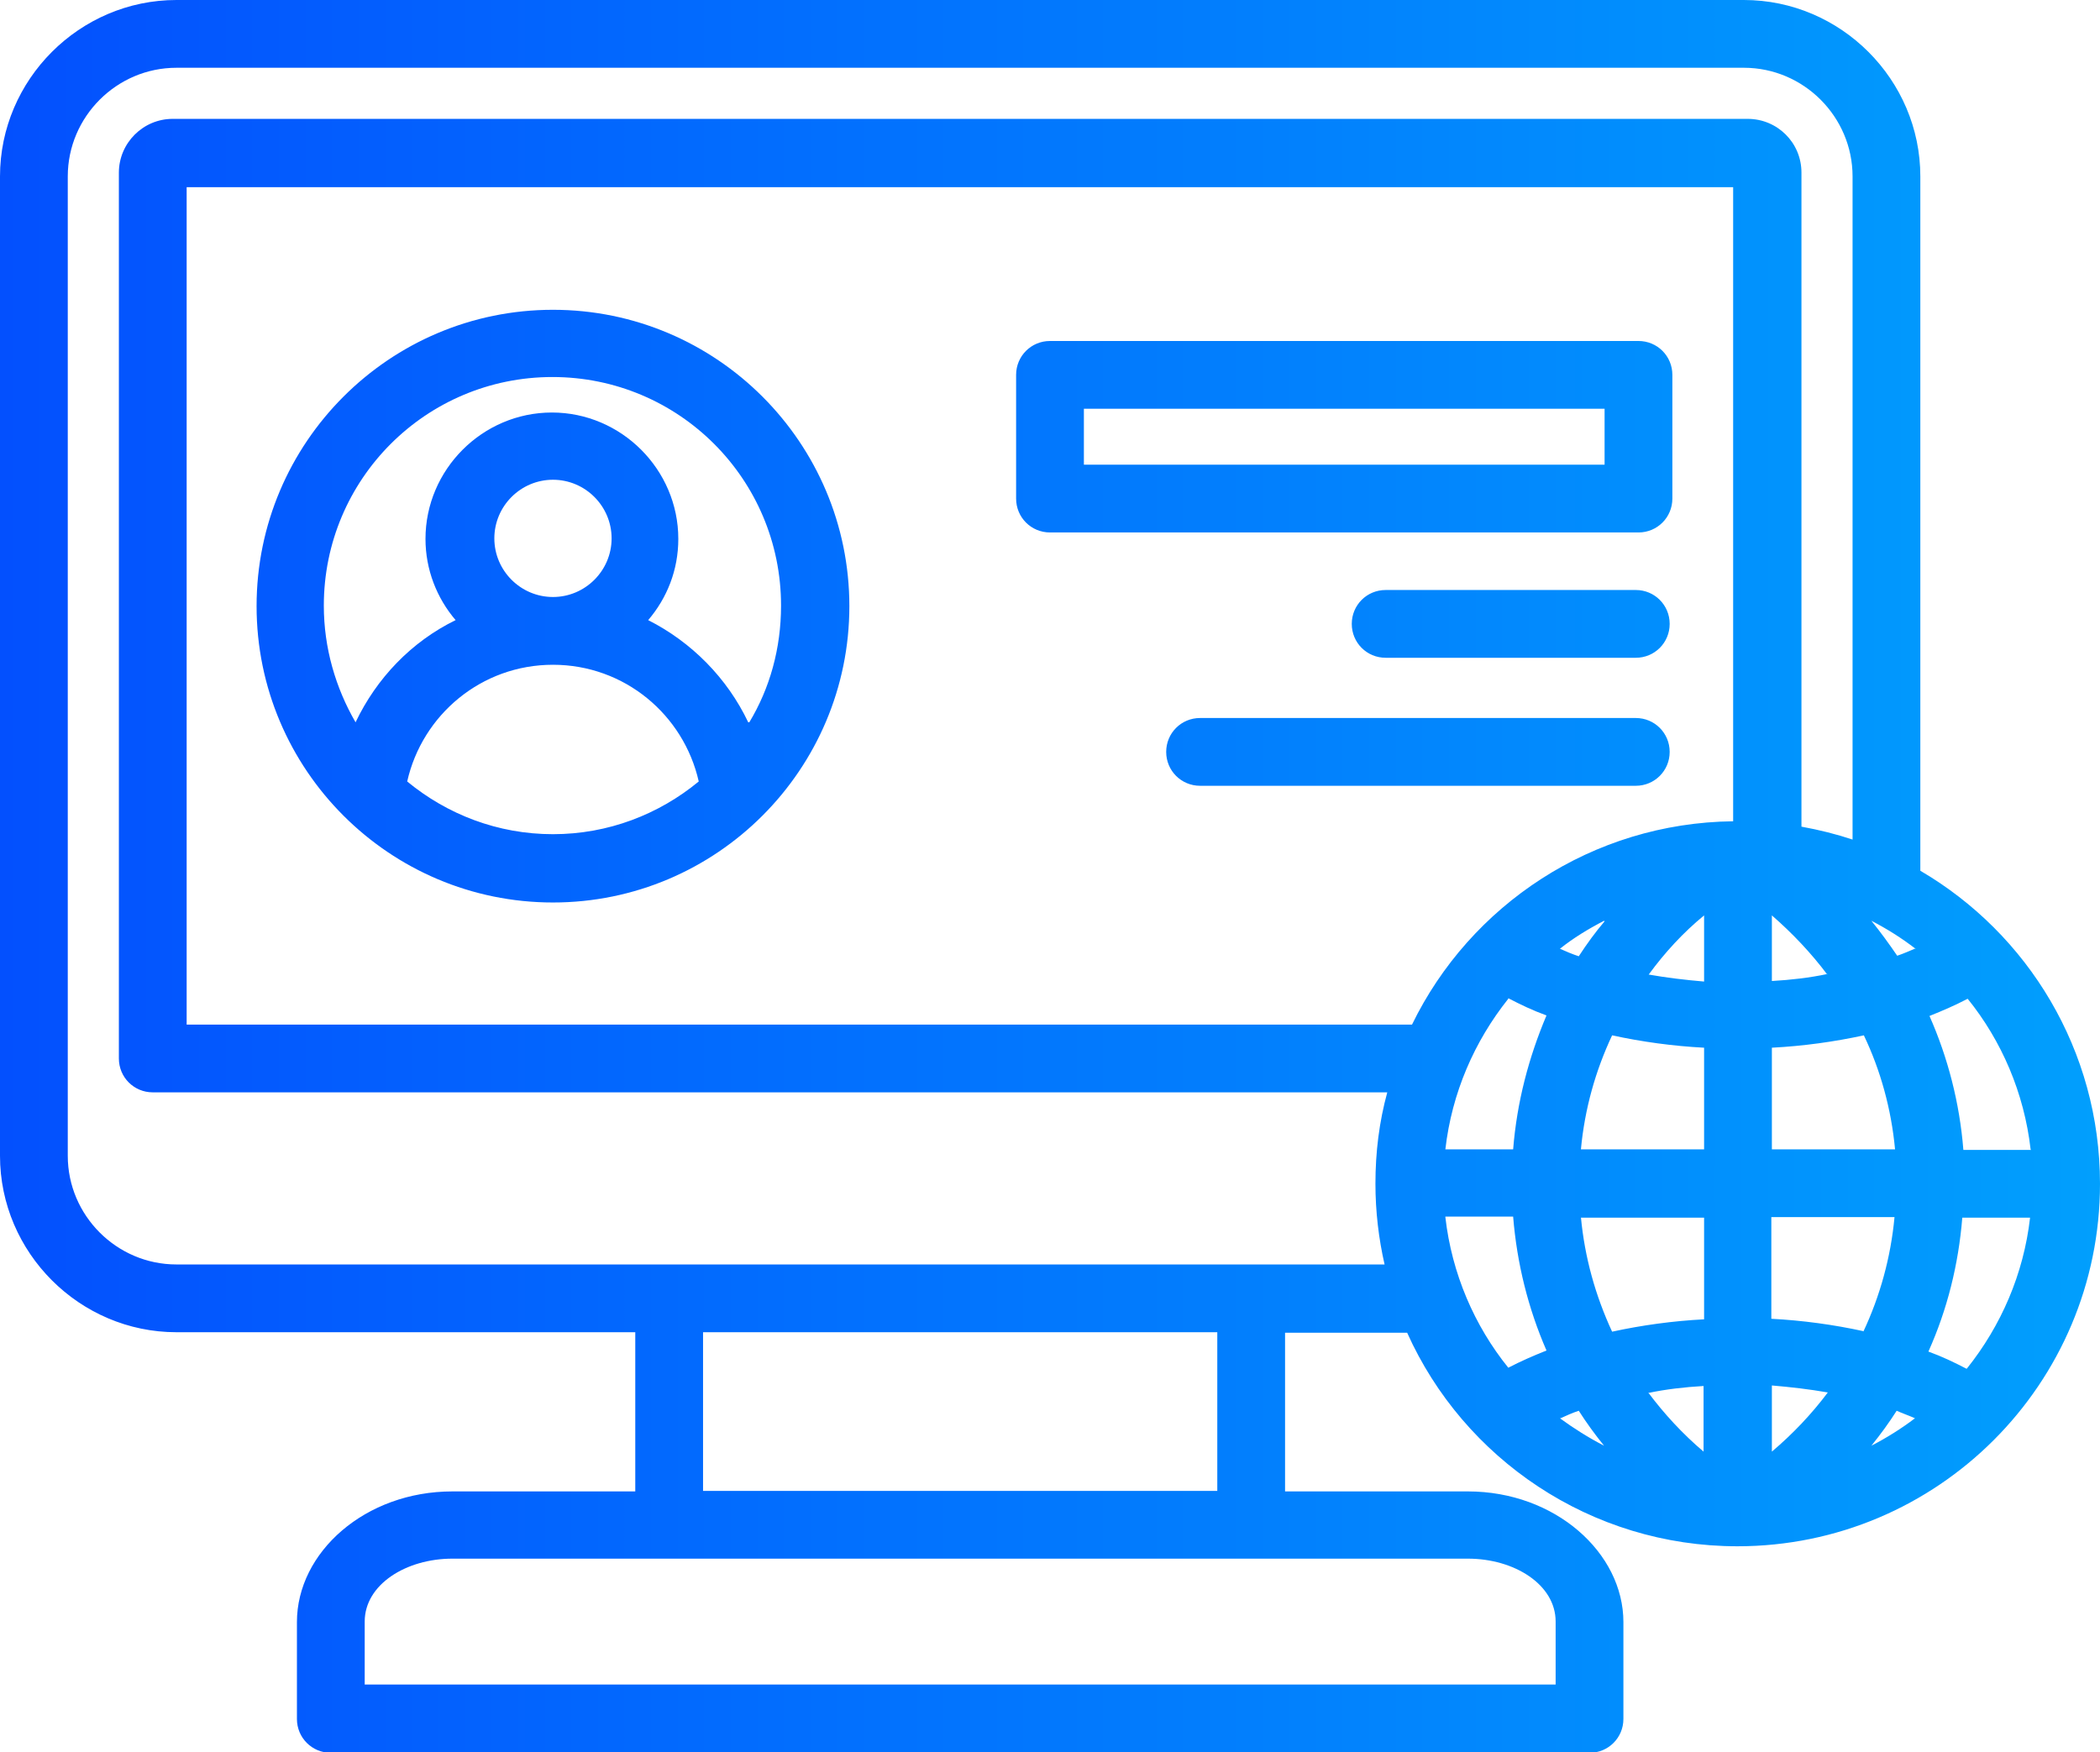 <svg xmlns="http://www.w3.org/2000/svg" xmlns:xlink="http://www.w3.org/1999/xlink" id="Layer_2" data-name="Layer 2" viewBox="0 0 39.04 32.58"><defs><style>      .cls-1 {        fill: url(#linear-gradient);        fill-rule: evenodd;      }    </style><linearGradient id="linear-gradient" x1="0" y1="16.29" x2="39.04" y2="16.29" gradientUnits="userSpaceOnUse"><stop offset="0" stop-color="#0350fe"></stop><stop offset="1" stop-color="#019ffd"></stop></linearGradient></defs><g id="Layer_2-2" data-name="Layer 2"><path class="cls-1" d="M11.81,24.77H3.28c-1.8,0-3.28-1.48-3.28-3.28V3.28C0,1.48,1.48,0,3.28,0h29.14c1.8,0,3.28,1.48,3.28,3.28v12.91c2,1.17,3.34,3.34,3.34,5.82,0,3.72-3.02,6.74-6.74,6.74-2.73,0-5.09-1.63-6.14-3.97h-2.27v2.95h3.4c1.62,0,2.89,1.14,2.89,2.43v1.8c0,.35-.28.63-.63.63H6.15c-.35,0-.63-.28-.63-.63v-1.8c0-1.3,1.27-2.43,2.89-2.43h3.4v-2.95ZM34.44,15.61V3.28c0-1.11-.91-2.02-2.02-2.02H3.28c-1.11,0-2.02.91-2.02,2.02v18.21c0,1.11.91,2.02,2.02,2.02h22.46c-.11-.48-.17-.99-.17-1.5,0-.59.07-1.15.22-1.7H2.84c-.35,0-.63-.28-.63-.63V3.21c0-.55.45-1,1-1h29.28c.55,0,1,.44,1,1v12.16c.33.06.65.14.95.24h0ZM22.63,24.77h-9.56v2.95h9.56v-2.95ZM26.25,19.05c1.08-2.22,3.35-3.75,5.97-3.78V3.48H3.47v15.57h22.78ZM29.82,17.12c-.29.15-.57.32-.82.52.11.05.23.1.35.14.15-.23.31-.45.48-.65h0ZM28.04,18.57c-.63.79-1.05,1.75-1.17,2.8h1.26c.07-.88.29-1.71.62-2.49-.25-.09-.48-.2-.71-.32ZM26.87,22.63c.12,1.05.54,2.02,1.17,2.8.23-.12.46-.22.71-.32-.34-.78-.55-1.62-.62-2.49h-1.26ZM29,26.37c.26.19.53.36.82.51-.17-.21-.33-.43-.47-.65-.12.04-.23.09-.34.14ZM34.79,26.88c.29-.15.56-.32.81-.51-.11-.05-.23-.09-.34-.14-.14.22-.3.44-.47.65ZM36.57,25.44c.63-.79,1.05-1.75,1.17-2.8h-1.26c-.07.87-.28,1.71-.63,2.49.25.09.48.2.71.32h0ZM37.75,21.37c-.12-1.05-.54-2.02-1.17-2.8-.23.12-.46.22-.71.32.34.77.56,1.61.63,2.49h1.26ZM35.61,17.64c-.26-.2-.53-.37-.82-.52.17.21.33.43.48.65.12-.04.23-.09.35-.14ZM31.68,17.02c-.39.32-.73.69-1.03,1.1.34.06.68.1,1.03.13v-1.22ZM29.97,19.25c-.31.66-.51,1.37-.58,2.12h2.29v-1.89c-.58-.03-1.16-.11-1.71-.23h0ZM29.39,22.63c.07.75.27,1.46.58,2.13.55-.12,1.13-.2,1.71-.23v-1.89h-2.29ZM30.64,25.89c.3.4.64.77,1.03,1.1v-1.22c-.35.02-.7.06-1.03.13ZM32.94,26.99c.39-.33.74-.7,1.04-1.1-.34-.06-.69-.1-1.04-.13v1.23ZM34.64,24.76c.31-.66.51-1.38.58-2.13h-2.29v1.89c.58.03,1.16.11,1.71.23h0ZM35.23,21.37c-.07-.75-.27-1.47-.58-2.12-.55.12-1.13.2-1.71.23v1.89h2.29ZM33.97,18.12c-.3-.4-.65-.77-1.03-1.1v1.22c.35-.02.7-.06,1.03-.13ZM6.78,31.32h22.14v-1.17c0-.69-.77-1.17-1.63-1.17H8.41c-.86,0-1.63.48-1.63,1.17v1.17ZM30.41,13.35c.35,0,.63.28.63.63s-.28.63-.63.63h-8.1c-.35,0-.63-.28-.63-.63s.28-.63.63-.63h8.1ZM31.09,6.97v2.3c0,.35-.28.63-.63.63h-10.94c-.35,0-.63-.28-.63-.63v-2.3c0-.35.28-.63.63-.63h10.94c.35,0,.63.28.63.63ZM29.83,7.6h-9.68v1.04h9.68v-1.04ZM10.28,5.76c3.04,0,5.51,2.47,5.51,5.51s-2.47,5.51-5.51,5.51-5.51-2.47-5.51-5.51,2.47-5.51,5.51-5.51h0ZM13.93,13.43c.38-.63.59-1.37.59-2.17,0-2.35-1.9-4.25-4.25-4.25s-4.25,1.9-4.25,4.25c0,.79.22,1.53.59,2.17.39-.82,1.04-1.5,1.86-1.9-.35-.41-.56-.94-.56-1.51,0-1.29,1.06-2.35,2.35-2.35s2.35,1.06,2.35,2.35c0,.58-.21,1.1-.56,1.51.81.41,1.47,1.08,1.86,1.9h0ZM7.57,14.53c.74.61,1.68.98,2.71.98s1.97-.37,2.71-.98c-.28-1.24-1.38-2.17-2.71-2.17s-2.43.93-2.71,2.17ZM10.28,11.1c.6,0,1.09-.49,1.09-1.09s-.49-1.09-1.09-1.09-1.09.49-1.09,1.09.49,1.09,1.09,1.09ZM30.41,10.97c.35,0,.63.28.63.63s-.28.63-.63.63h-4.65c-.35,0-.63-.28-.63-.63s.28-.63.63-.63h4.65Z"></path></g></svg>